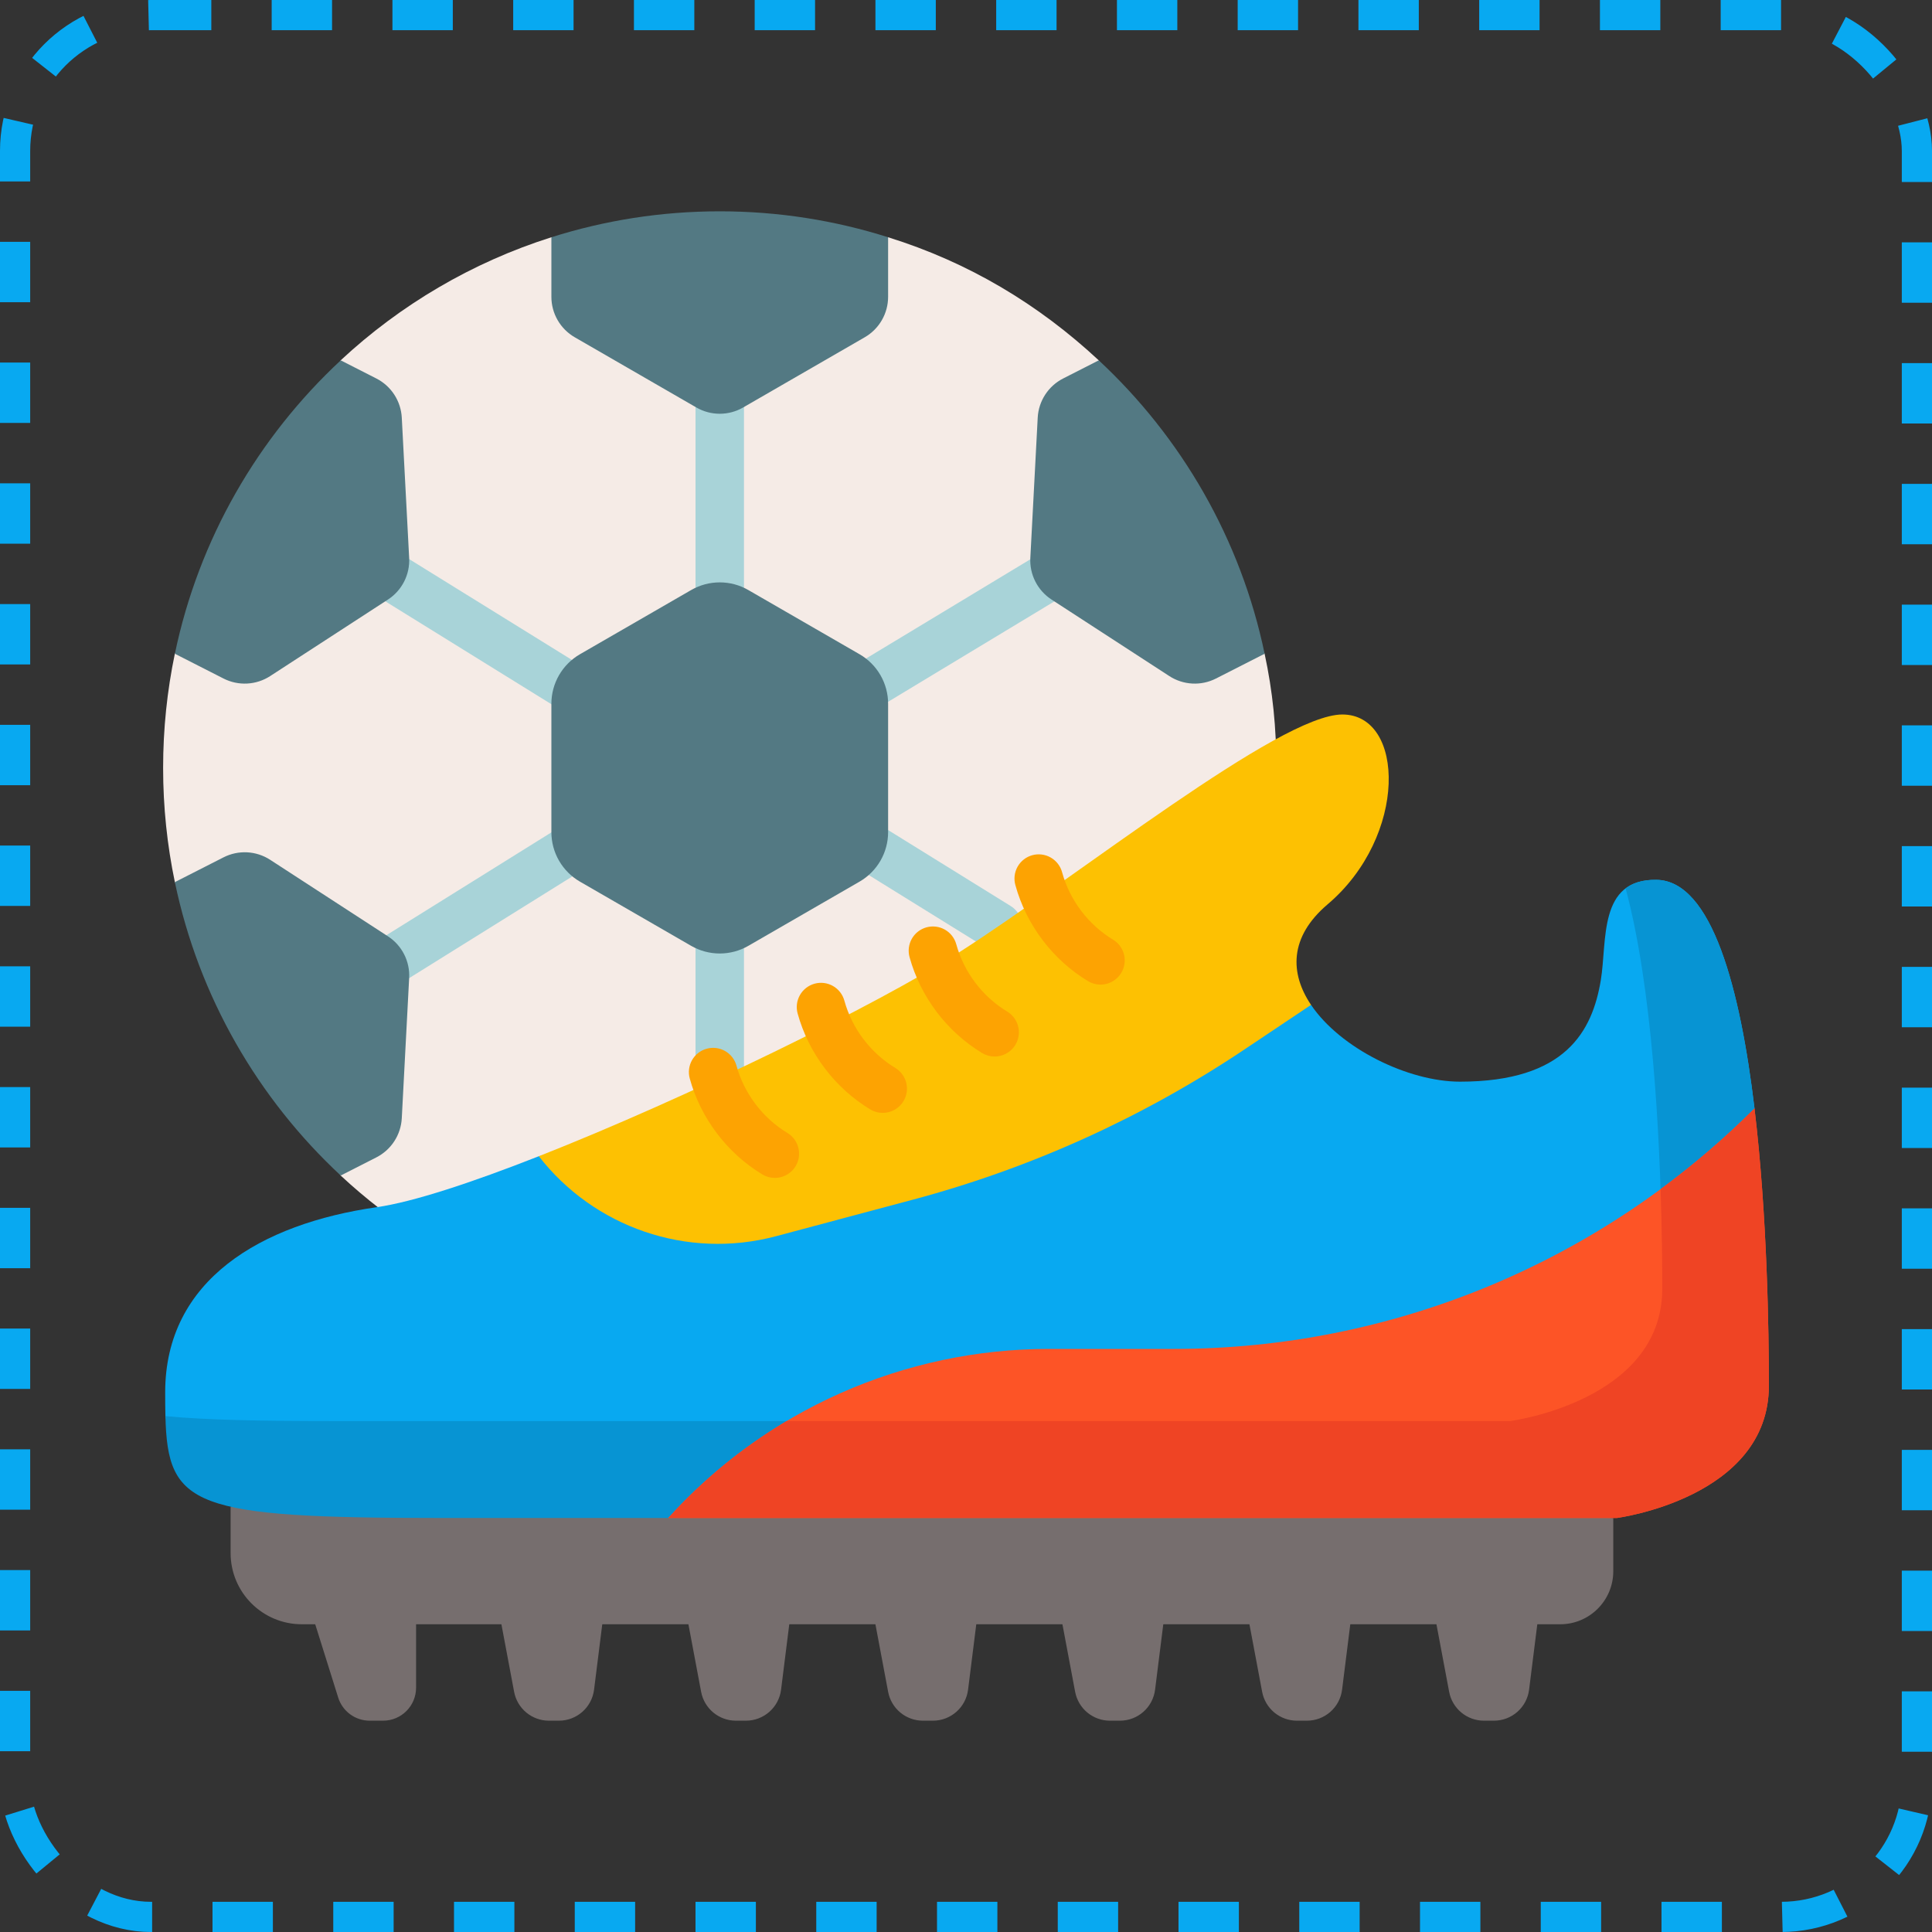 <?xml version="1.0" encoding="UTF-8"?> <svg xmlns="http://www.w3.org/2000/svg" width="512" height="512" viewBox="0 0 512 512" fill="none"><rect x="0" y="0" width="512" height="512" fill="#333333" stroke="none"/> <path d="M101.527 456H97.965C96.104 456 94.293 455.406 92.793 454.305C91.294 453.204 90.185 451.653 89.628 449.878L82.998 428.734H110.264V447.263C110.264 452.089 106.352 456 101.527 456ZM148.124 456H145.467C143.28 456 141.162 455.236 139.478 453.84C137.795 452.444 136.652 450.504 136.248 448.355L132.556 428.735H159.822L157.432 447.788C157.147 450.056 156.044 452.141 154.33 453.654C152.616 455.166 150.409 456 148.124 456ZM197.683 456H195.026C192.839 456 190.721 455.236 189.037 453.84C187.354 452.444 186.211 450.504 185.807 448.355L182.115 428.735H209.381L206.991 447.788C206.706 450.055 205.603 452.141 203.889 453.653C202.175 455.165 199.968 456 197.683 456ZM247.241 456H244.584C242.397 456 240.279 455.236 238.596 453.84C236.912 452.444 235.77 450.504 235.365 448.355L231.673 428.735H258.939L256.549 447.788C256.264 450.055 255.161 452.141 253.447 453.653C251.734 455.165 249.527 456 247.241 456ZM296.799 456H294.142C291.955 456 289.837 455.236 288.154 453.84C286.471 452.444 285.328 450.504 284.923 448.355L281.231 428.735H308.498L306.107 447.788C305.823 450.056 304.72 452.141 303.006 453.654C301.292 455.166 299.085 456 296.799 456ZM346.358 456H343.701C341.514 456 339.395 455.236 337.712 453.84C336.029 452.444 334.886 450.504 334.482 448.355L330.79 428.735H358.056L355.666 447.788C355.381 450.056 354.278 452.142 352.564 453.654C350.85 455.166 348.643 456 346.358 456ZM395.917 456H393.26C391.073 456 388.955 455.236 387.271 453.84C385.588 452.444 384.445 450.504 384.041 448.355L380.349 428.735H407.615L405.225 447.788C404.94 450.055 403.837 452.141 402.123 453.653C400.409 455.165 398.202 456 395.917 456Z" fill="#766E6E"></path> <path d="M128.137 384.123L61.112 399.3V411.571C61.112 421.995 69.563 430.446 79.987 430.446H413.476C421.241 430.446 427.535 424.151 427.535 416.386V402.283L128.137 384.123Z" fill="#766E6E"></path> <path d="M338.252 203.511C338.252 284.979 272.209 351.022 190.74 351.022C151.933 351.022 116.625 336.036 90.289 311.535L46.341 233.773C44.305 224.005 43.228 213.884 43.228 203.511C43.228 193.138 44.299 183.016 46.335 173.248L72.543 136.584L90.287 95.486C106.069 80.804 125.075 69.546 146.122 62.875H235.357C256.705 69.515 275.214 80.637 291.183 95.494L335.137 173.249C337.289 183.273 338.252 192.846 338.252 203.511Z" fill="#F5EBE6"></path> <path d="M190.741 177.925C189.897 177.925 189.062 177.759 188.283 177.436C187.504 177.113 186.796 176.64 186.2 176.044C185.603 175.448 185.13 174.74 184.808 173.961C184.485 173.182 184.319 172.347 184.319 171.503V98.706C184.319 97.002 184.996 95.369 186.2 94.165C187.404 92.961 189.037 92.284 190.741 92.284C192.444 92.284 194.077 92.961 195.281 94.165C196.485 95.369 197.162 97.002 197.162 98.706V171.503C197.162 173.206 196.485 174.84 195.281 176.044C194.077 177.248 192.444 177.925 190.741 177.925ZM190.741 305.756C189.897 305.756 189.062 305.59 188.283 305.267C187.504 304.945 186.796 304.472 186.2 303.876C185.603 303.279 185.13 302.571 184.808 301.792C184.485 301.013 184.319 300.178 184.319 299.335V239.803C184.319 238.1 184.996 236.466 186.2 235.262C187.404 234.058 189.037 233.381 190.741 233.381C192.444 233.381 194.077 234.058 195.281 235.262C196.485 236.466 197.162 238.1 197.162 239.803V299.335C197.162 301.038 196.485 302.671 195.281 303.875C194.077 305.08 192.444 305.756 190.741 305.756ZM227.267 189.794C226.177 189.795 225.104 189.519 224.15 188.99C223.196 188.461 222.392 187.698 221.815 186.773C221.368 186.058 221.067 185.261 220.928 184.43C220.789 183.598 220.815 182.747 221.005 181.925C221.195 181.103 221.545 180.327 222.035 179.641C222.525 178.954 223.145 178.371 223.861 177.925L276.262 146.281C277.706 145.404 279.437 145.132 281.081 145.523C282.724 145.914 284.147 146.936 285.042 148.369C285.936 149.802 286.231 151.529 285.861 153.177C285.491 154.826 284.486 156.262 283.065 157.174L230.663 188.818C229.646 189.456 228.469 189.794 227.267 189.794ZM153.062 189.794C151.861 189.794 150.684 189.456 149.666 188.818L99.805 157.927C98.36 157.024 97.333 155.585 96.95 153.926C96.566 152.267 96.857 150.523 97.76 149.078C98.662 147.634 100.101 146.607 101.76 146.223C103.419 145.839 105.163 146.131 106.608 147.033L156.469 177.925C157.653 178.663 158.564 179.767 159.064 181.07C159.564 182.373 159.627 183.803 159.242 185.144C158.857 186.486 158.045 187.665 156.93 188.504C155.815 189.343 154.457 189.796 153.062 189.794ZM264.453 251.985C263.265 251.985 262.1 251.654 261.09 251.029L227.092 229.957C225.667 229.052 224.655 227.622 224.276 225.977C223.897 224.331 224.182 222.603 225.068 221.166C225.954 219.728 227.37 218.698 229.011 218.297C230.651 217.896 232.383 218.158 233.832 219.024L267.829 240.096C269.02 240.83 269.939 241.932 270.446 243.235C270.953 244.539 271.021 245.972 270.638 247.318C270.256 248.663 269.446 249.847 268.329 250.689C267.213 251.532 265.852 251.987 264.453 251.985ZM100.868 262.791C99.777 262.793 98.704 262.516 97.75 261.987C96.796 261.459 95.993 260.696 95.416 259.77C94.969 259.055 94.667 258.259 94.528 257.427C94.389 256.595 94.415 255.744 94.605 254.922C94.795 254.1 95.145 253.324 95.635 252.638C96.125 251.951 96.746 251.368 97.461 250.922L148.601 219.043C150.046 218.141 151.789 217.85 153.449 218.233C155.108 218.617 156.547 219.644 157.449 221.088C157.896 221.803 158.198 222.6 158.337 223.431C158.476 224.263 158.45 225.114 158.26 225.936C158.07 226.758 157.72 227.534 157.23 228.22C156.74 228.907 156.119 229.49 155.404 229.936L104.264 261.815C103.246 262.453 102.069 262.791 100.868 262.791Z" fill="#A8D3D8"></path> <path d="M146.123 186.5V220.523C146.123 223.183 146.823 225.796 148.153 228.099C149.483 230.403 151.396 232.316 153.699 233.646L183.164 250.657C185.468 251.987 188.081 252.687 190.741 252.687C193.401 252.687 196.014 251.987 198.317 250.657L227.782 233.646C230.086 232.316 231.998 230.403 233.328 228.099C234.658 225.796 235.359 223.183 235.359 220.523V186.5C235.359 183.84 234.658 181.227 233.329 178.924C231.999 176.62 230.086 174.707 227.782 173.377L198.317 156.367C196.014 155.036 193.401 154.336 190.741 154.336C188.081 154.336 185.468 155.036 183.164 156.367L153.699 173.377C151.396 174.707 149.483 176.62 148.153 178.924C146.823 181.227 146.123 183.84 146.123 186.5ZM59.234 179.816C61.171 180.803 63.333 181.262 65.504 181.148C67.674 181.034 69.777 180.35 71.6 179.166L102.812 158.888C104.635 157.704 106.114 156.061 107.1 154.124C108.087 152.187 108.546 150.025 108.431 147.854L106.477 110.684C106.362 108.513 105.679 106.411 104.494 104.588C103.31 102.765 101.667 101.286 99.73 100.3L90.296 95.495C68.385 115.879 52.682 142.845 46.342 173.25L59.234 179.816ZM106.477 296.339L108.431 259.169C108.546 256.998 108.086 254.836 107.1 252.899C106.114 250.962 104.635 249.319 102.812 248.135L71.6 227.857C69.777 226.673 67.674 225.989 65.504 225.875C63.333 225.761 61.171 226.22 59.234 227.207L46.341 233.773C52.681 264.178 68.384 291.144 90.295 311.528L99.73 306.723C101.667 305.737 103.311 304.258 104.495 302.435C105.679 300.613 106.363 298.51 106.477 296.339ZM152.314 89.38L184.549 107.991C186.431 109.078 188.567 109.65 190.74 109.65C192.914 109.65 195.049 109.078 196.932 107.991L229.167 89.38C231.049 88.293 232.612 86.73 233.699 84.848C234.786 82.965 235.358 80.83 235.358 78.656V62.876C221.282 58.414 206.294 56 190.741 56C175.188 56 160.2 58.414 146.124 62.876V78.656C146.123 80.83 146.695 82.965 147.782 84.847C148.868 86.73 150.431 88.293 152.314 89.38Z" fill="#537983"></path> <path d="M386.915 286.652C373.15 286.652 355.201 277.812 347.441 266.304L235.358 288.175L142.793 306.41C124.976 313.423 109.43 318.546 99.859 319.914C69.188 324.295 43.776 339.191 43.776 368.985C43.776 371.229 43.786 373.323 43.835 375.279C43.835 375.279 46.303 395.624 112.747 395.624C127.072 395.624 152.688 394.303 177.097 394.303L420.499 379.15L464.964 293.748C461.186 262.162 453.71 233.385 438.978 233.163C423.478 232.929 425.965 249.348 424.225 259.792C421.986 273.221 414.956 286.652 386.915 286.652Z" fill="#08A9F1"></path> <path d="M457.113 325.881L464.963 293.747C461.185 262.161 453.709 233.384 438.977 233.162C435.368 233.108 432.744 233.964 430.804 235.429C437.93 261.846 439.866 301.014 440.358 325.881H457.113ZM218.291 376.597H89.128C69.055 376.597 54.457 376.323 43.836 375.279C44.438 399.284 50.943 402.283 117.383 402.283H177.096L218.291 376.597Z" fill="#0794D3"></path> <path d="M205.7 327.596L241.952 317.916C273.214 309.567 302.887 296.124 329.779 278.126L347.441 266.305C341.863 258.033 341.547 248.382 351.845 239.645C373.107 221.605 372.381 189.348 355.732 189.348C339.082 189.348 285.629 232.286 254.084 252.44C232.383 266.305 182.068 290.951 142.793 306.41C157.34 325.16 182.01 333.922 205.7 327.596Z" fill="#FDC102"></path> <path d="M177.096 402.283H428.462C428.462 402.283 468.771 397.026 468.771 367.232C468.771 353.093 468.372 322.276 464.961 293.747C444.756 313.952 420.769 329.98 394.37 340.915C367.97 351.85 339.676 357.478 311.101 357.478H277.953C258.943 357.478 240.145 361.465 222.772 369.183C205.4 376.901 189.839 388.177 177.096 402.283Z" fill="#FD5426"></path> <path d="M464.961 293.748C457.214 301.491 448.895 308.639 440.072 315.13C440.44 326.055 440.515 335.384 440.515 341.546C440.515 371.339 400.207 376.597 400.207 376.597H208.465C196.783 383.542 186.209 392.201 177.096 402.284H428.462C428.462 402.284 468.771 397.026 468.771 367.232C468.771 353.093 468.372 322.276 464.961 293.748Z" fill="#EF4424"></path> <path d="M205.335 312.156C204.166 312.156 203.019 311.835 202.019 311.229C192.688 305.59 185.679 296.326 182.791 285.814C182.34 284.172 182.559 282.417 183.402 280.937C184.244 279.457 185.64 278.371 187.282 277.92C188.924 277.469 190.679 277.689 192.159 278.531C193.639 279.373 194.725 280.769 195.176 282.411C197.201 289.784 202.117 296.281 208.661 300.237C209.862 300.962 210.793 302.061 211.31 303.366C211.828 304.67 211.904 306.108 211.526 307.46C211.149 308.812 210.34 310.003 209.221 310.851C208.103 311.699 206.738 312.157 205.335 312.156ZM233.924 294.922C232.755 294.923 231.608 294.602 230.609 293.996C221.278 288.356 214.269 279.093 211.38 268.58C210.929 266.938 211.149 265.184 211.991 263.703C212.833 262.223 214.229 261.138 215.872 260.687C217.514 260.235 219.268 260.455 220.749 261.297C222.229 262.14 223.314 263.535 223.765 265.178C225.791 272.551 230.706 279.049 237.25 283.003C238.452 283.729 239.382 284.828 239.9 286.132C240.417 287.437 240.493 288.875 240.116 290.226C239.739 291.578 238.929 292.769 237.811 293.617C236.693 294.465 235.328 294.924 233.924 294.922ZM263.583 279.989C262.414 279.988 261.268 279.668 260.268 279.062C250.937 273.423 243.929 264.16 241.04 253.646C240.816 252.833 240.755 251.984 240.86 251.147C240.965 250.311 241.233 249.503 241.65 248.77C242.067 248.037 242.624 247.393 243.29 246.876C243.956 246.358 244.717 245.977 245.53 245.753C246.343 245.529 247.193 245.468 248.03 245.573C248.867 245.677 249.675 245.946 250.408 246.363C251.141 246.78 251.784 247.337 252.302 248.003C252.82 248.669 253.201 249.43 253.424 250.244C255.45 257.618 260.365 264.115 266.91 268.069C268.111 268.795 269.041 269.894 269.559 271.198C270.076 272.503 270.152 273.941 269.775 275.293C269.398 276.644 268.588 277.835 267.47 278.683C266.352 279.531 264.987 279.99 263.583 279.989ZM291.638 260.933C290.469 260.933 289.322 260.612 288.322 260.006C278.992 254.368 271.983 245.105 269.094 234.592C268.861 233.776 268.792 232.922 268.891 232.079C268.99 231.236 269.256 230.421 269.672 229.682C270.088 228.942 270.646 228.292 271.315 227.77C271.983 227.247 272.749 226.862 273.567 226.637C274.385 226.413 275.24 226.352 276.082 226.46C276.924 226.567 277.736 226.84 278.471 227.264C279.207 227.687 279.851 228.252 280.367 228.926C280.883 229.599 281.26 230.369 281.477 231.189C283.504 238.563 288.419 245.061 294.964 249.015C296.164 249.741 297.094 250.84 297.611 252.144C298.128 253.449 298.203 254.886 297.826 256.237C297.449 257.588 296.64 258.779 295.522 259.627C294.405 260.475 293.04 260.934 291.638 260.933Z" fill="#FDA302"></path> <path d="M275.004 110.683L273.049 147.853C272.935 150.024 273.394 152.186 274.381 154.123C275.367 156.06 276.846 157.703 278.669 158.887L309.881 179.166C311.704 180.35 313.806 181.033 315.977 181.147C318.148 181.262 320.31 180.802 322.247 179.816L335.139 173.25C328.8 142.844 313.097 115.879 291.186 95.494L281.75 100.299C279.813 101.285 278.17 102.764 276.986 104.587C275.802 106.41 275.118 108.512 275.004 110.683Z" fill="#537983"></path> <rect x="4" y="4" width="504" height="504" rx="36" stroke="#08A9F1" stroke-width="8" stroke-dasharray="16 16"></rect> </svg> 